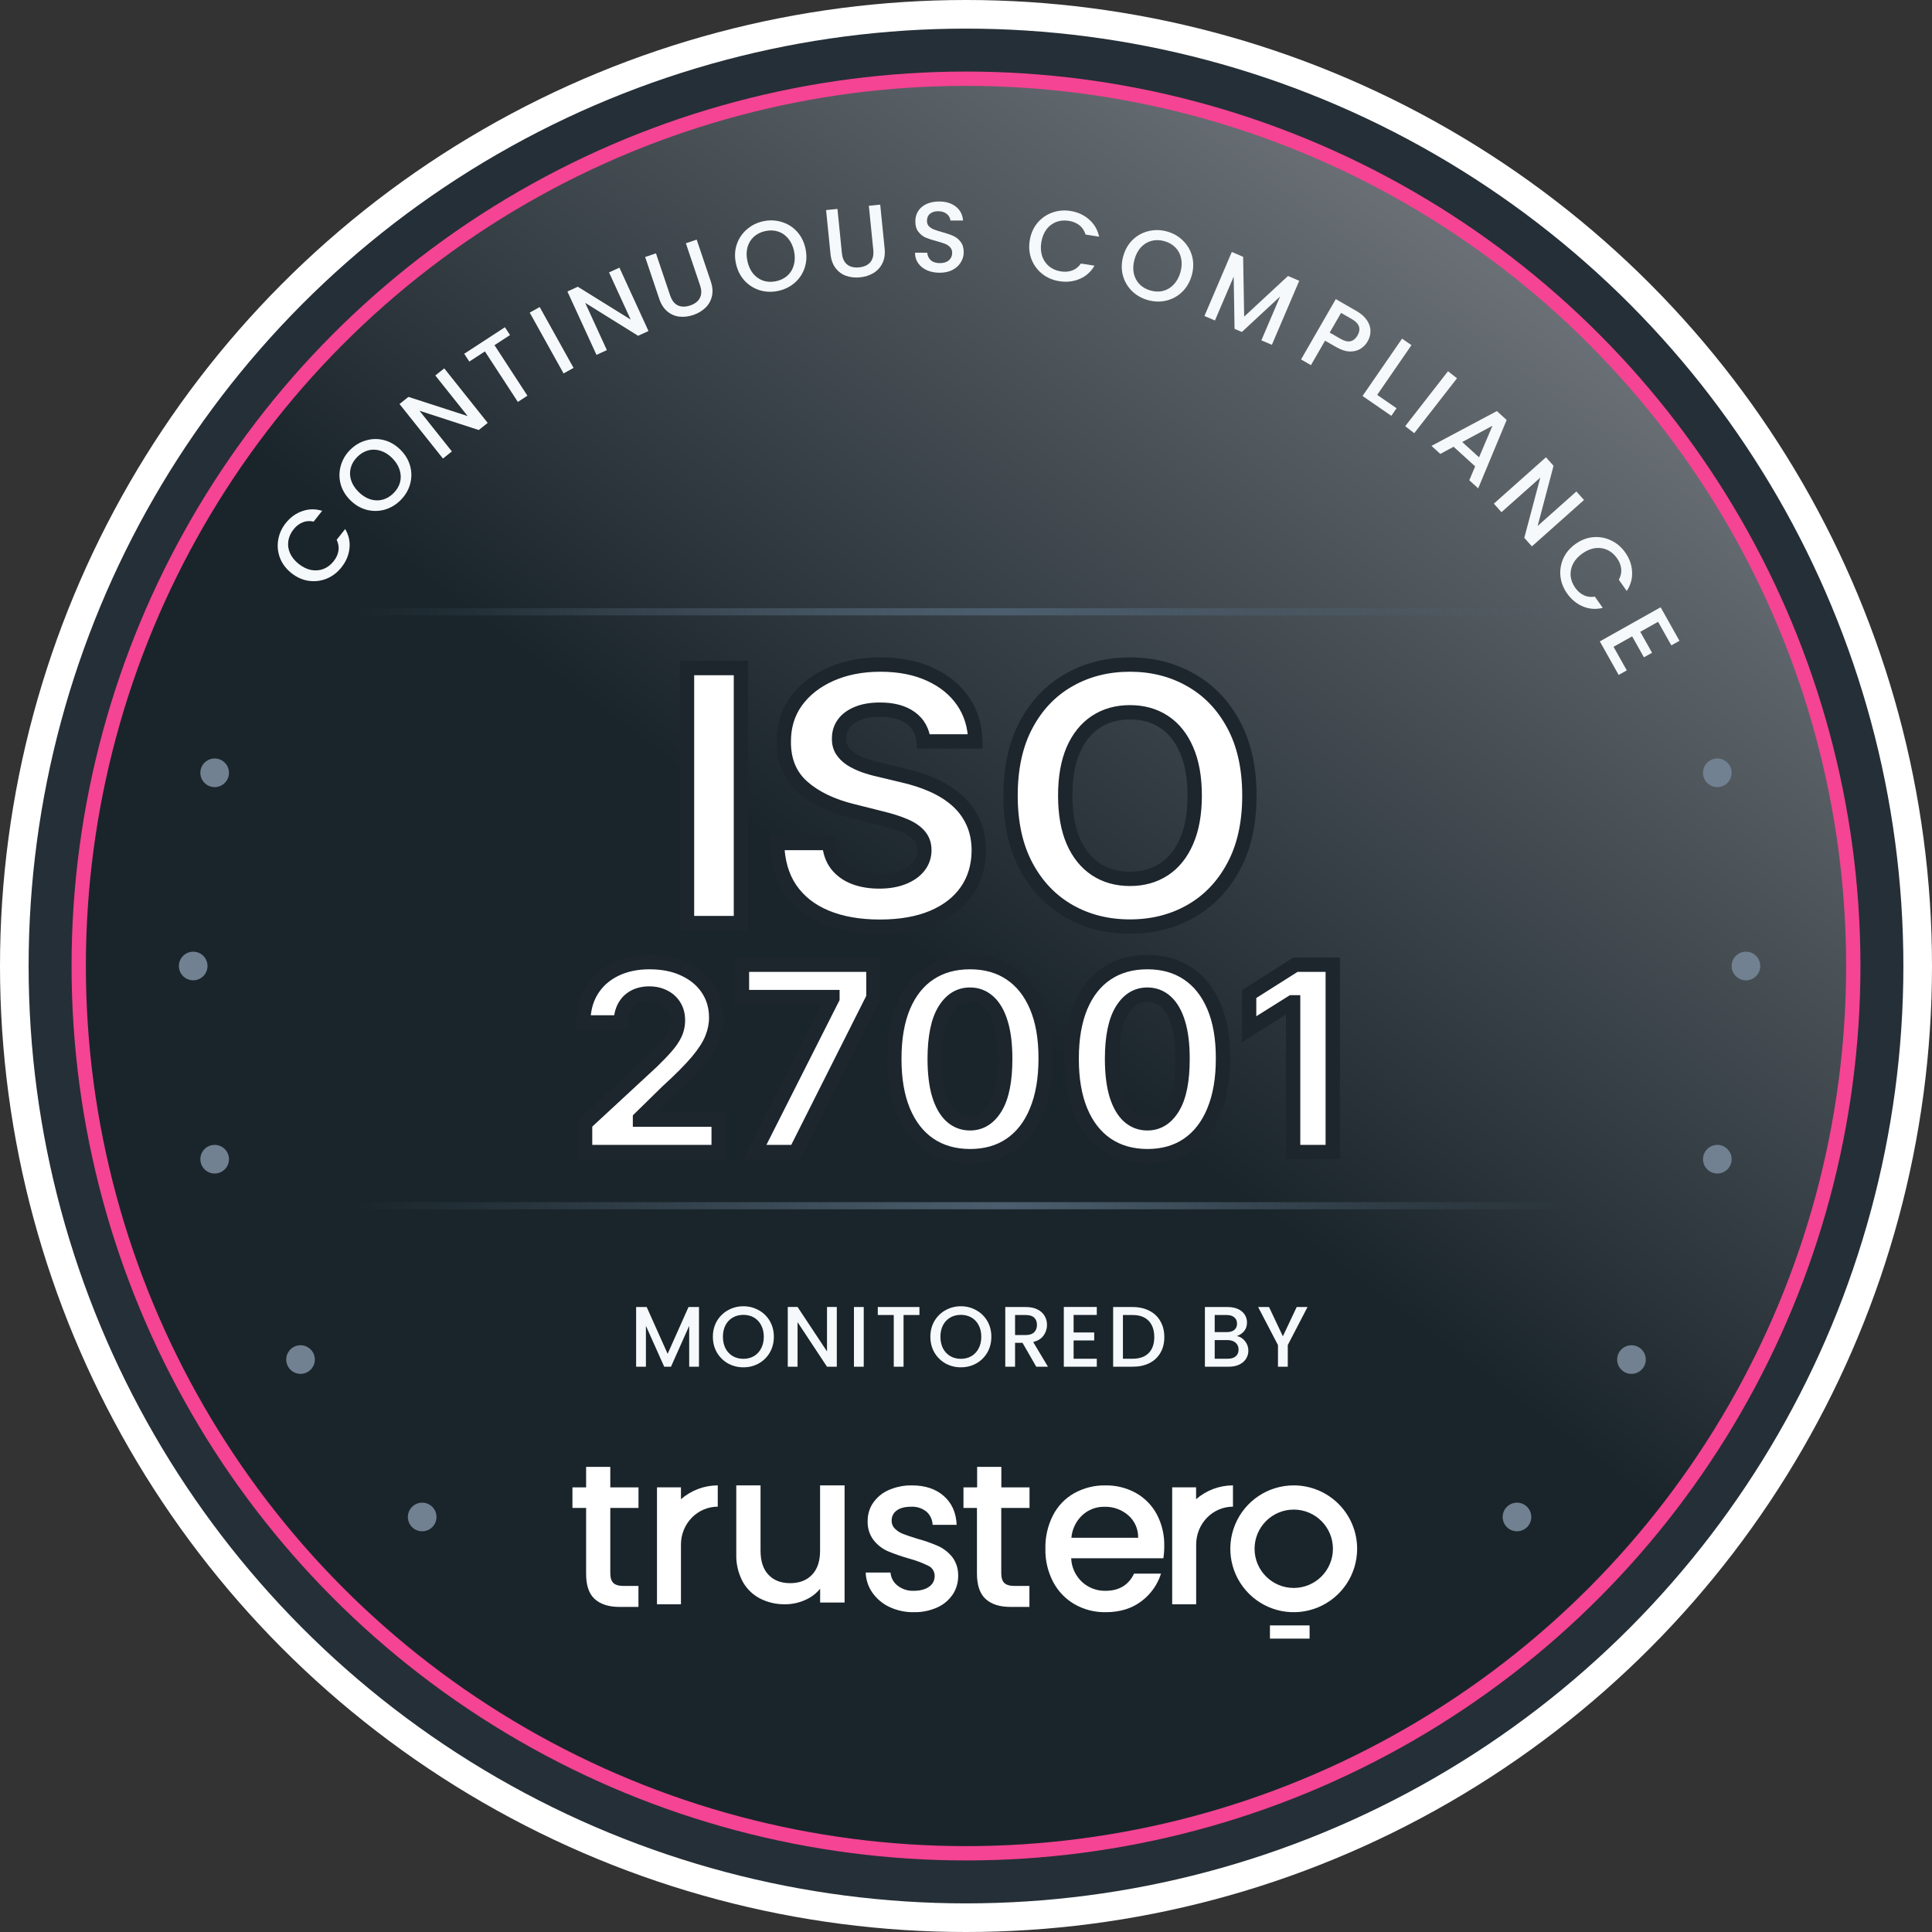 <svg width="270" height="270" viewBox="0 0 270 270" fill="none" xmlns="http://www.w3.org/2000/svg">
<rect x="0" y="0" width="270" height="270" fill="#333333" stroke="none"/>
<circle cx="135" cy="135" r="135" fill="white"/>
<circle cx="135" cy="135" r="131" fill="#252F37"/>
<circle cx="135" cy="135" r="124" fill="url(#paint0_linear_925_2812)" stroke="#F44493" stroke-width="2"/>
<path d="M95.164 209.516V207.856H91.815V224.2H95.164V215.852C95.164 214.448 95.706 213.102 96.671 212.109C97.636 211.116 98.944 210.559 100.308 210.56V207.585C98.426 207.585 96.605 208.269 95.164 209.516Z" fill="white"/>
<path d="M85.29 210.735V219.848C85.29 220.484 85.432 220.944 85.716 221.221C86 221.498 86.484 221.638 87.166 221.638H89.225V224.569H86.583C85.075 224.569 83.915 224.199 83.103 223.458C82.291 222.718 81.894 221.514 81.911 219.848V210.735H80V207.864H81.911V205H85.29V207.864H89.231V210.735H85.29Z" fill="white"/>
<path d="M139.927 210.735V219.848C139.927 220.484 140.069 220.944 140.353 221.221C140.638 221.498 141.122 221.638 141.803 221.638H143.863V224.569H141.218C139.708 224.569 138.548 224.199 137.738 223.458C136.928 222.718 136.525 221.514 136.531 219.848V210.735H134.646V207.864H136.557V205H139.939V207.864H143.877V210.735H139.927Z" fill="white"/>
<path d="M118.031 207.585V223.956H114.616V222.024C114.051 222.716 113.323 223.262 112.497 223.613C111.624 224.003 110.677 224.203 109.719 224.199C108.503 224.22 107.301 223.944 106.219 223.396C105.186 222.861 104.339 222.033 103.785 221.019C103.163 219.845 102.856 218.533 102.896 217.208V207.585H106.287V216.707C106.287 218.173 106.656 219.296 107.395 220.078C108.134 220.86 109.146 221.25 110.431 221.25C111.711 221.25 112.731 220.861 113.481 220.078C114.231 219.295 114.607 218.173 114.607 216.707V207.585H118.031Z" fill="white"/>
<path d="M124.294 224.575C123.355 224.137 122.538 223.451 121.92 222.582C121.343 221.768 121.016 220.785 120.985 219.766H124.45C124.51 220.496 124.868 221.161 125.429 221.587C126.076 222.091 126.865 222.348 127.666 222.318C128.605 222.318 129.33 222.124 129.849 221.741C130.331 221.424 130.624 220.865 130.623 220.263C130.632 219.644 130.291 219.08 129.757 218.832C128.877 218.402 127.961 218.058 127.023 217.804C126.019 217.524 125.032 217.181 124.066 216.778C123.301 216.442 122.624 215.915 122.091 215.242C121.509 214.479 121.211 213.515 121.256 212.534C121.252 211.634 121.518 210.756 122.016 210.028C122.574 209.23 123.328 208.61 124.196 208.238C125.231 207.786 126.342 207.564 127.461 207.586C129.294 207.586 130.772 208.079 131.894 209.064C133.016 210.048 133.617 211.392 133.696 213.096H130.337C130.308 212.379 129.993 211.708 129.471 211.253C128.856 210.766 128.1 210.524 127.334 210.568C126.457 210.568 125.783 210.744 125.313 211.097C124.868 211.404 124.602 211.932 124.609 212.497C124.6 212.935 124.772 213.356 125.079 213.649C125.413 213.974 125.806 214.222 126.234 214.379C126.682 214.558 127.346 214.779 128.224 215.049C129.208 215.314 130.173 215.652 131.111 216.062C131.858 216.403 132.524 216.918 133.057 217.57C133.63 218.316 133.931 219.255 133.906 220.217C133.918 221.152 133.651 222.067 133.144 222.831C132.597 223.632 131.853 224.257 130.993 224.636C129.95 225.105 128.827 225.333 127.695 225.306C126.525 225.324 125.365 225.075 124.294 224.575Z" fill="white"/>
<path fill-rule="evenodd" clip-rule="evenodd" d="M149.697 217.769H162.582C162.669 217.193 162.71 216.61 162.706 216.027C162.735 214.494 162.376 212.979 161.664 211.627C160.993 210.375 159.984 209.343 158.756 208.653C157.452 207.93 155.987 207.563 154.502 207.586C152.974 207.558 151.466 207.933 150.123 208.674C148.856 209.39 147.823 210.468 147.152 211.775C146.423 213.212 146.06 214.813 146.095 216.43C146.06 218.051 146.434 219.653 147.182 221.085C147.872 222.391 148.912 223.471 150.18 224.201C151.503 224.951 152.997 225.332 154.511 225.307C156.492 225.307 158.149 224.803 159.484 223.795C160.789 222.835 161.759 221.477 162.253 219.917H158.491C157.716 221.517 156.389 222.317 154.511 222.317C153.293 222.35 152.109 221.903 151.207 221.07C150.293 220.217 149.75 219.03 149.697 217.769ZM157.672 211.759C158.576 212.543 159.086 213.698 159.061 214.906H149.728C149.832 213.695 150.378 212.567 151.259 211.744C152.106 210.968 153.211 210.551 154.351 210.576C155.564 210.54 156.747 210.961 157.672 211.759Z" fill="white"/>
<path d="M167.155 209.516V207.856H163.815V224.2H167.166V215.852C167.166 214.448 167.708 213.102 168.672 212.109C169.637 211.116 170.944 210.559 172.308 210.56V207.585C170.423 207.582 168.597 208.266 167.155 209.516Z" fill="white"/>
<path fill-rule="evenodd" clip-rule="evenodd" d="M172.613 213.056C173.984 209.744 177.216 207.585 180.8 207.585C183.15 207.584 185.404 208.517 187.066 210.178C188.728 211.84 189.662 214.093 189.662 216.443C189.663 220.028 187.505 223.26 184.193 224.632C180.882 226.005 177.07 225.248 174.535 222.713C172 220.179 171.242 216.368 172.613 213.056ZM175.328 216.441C175.326 219.465 177.776 221.917 180.8 221.919C182.253 221.92 183.646 221.343 184.674 220.316C185.702 219.289 186.279 217.896 186.279 216.443C186.279 213.42 183.828 210.968 180.804 210.968C177.781 210.967 175.329 213.417 175.328 216.441Z" fill="white"/>
<path d="M177.477 229V227.154H183.016V229H177.477Z" fill="white"/>
<path d="M103.546 93.364V129H96.012V93.364H103.546ZM129.077 103.613C128.938 102.209 128.341 101.118 127.285 100.341C126.229 99.564 124.797 99.175 122.987 99.175C121.757 99.175 120.719 99.349 119.872 99.697C119.026 100.034 118.376 100.504 117.924 101.107C117.483 101.71 117.262 102.395 117.262 103.16C117.239 103.798 117.372 104.355 117.663 104.831C117.964 105.306 118.376 105.718 118.898 106.066C119.42 106.402 120.023 106.698 120.708 106.953C121.392 107.197 122.123 107.406 122.9 107.58L126.102 108.346C127.656 108.694 129.083 109.158 130.382 109.738C131.682 110.318 132.807 111.031 133.758 111.878C134.709 112.725 135.446 113.722 135.968 114.871C136.502 116.019 136.774 117.336 136.786 118.821C136.774 121.002 136.217 122.892 135.115 124.493C134.025 126.083 132.447 127.318 130.382 128.2C128.329 129.07 125.852 129.505 122.952 129.505C120.075 129.505 117.57 129.064 115.435 128.182C113.312 127.301 111.654 125.996 110.459 124.267C109.275 122.527 108.655 120.375 108.597 117.811H115.888C115.969 119.006 116.311 120.004 116.914 120.804C117.529 121.593 118.347 122.191 119.368 122.597C120.4 122.991 121.566 123.188 122.865 123.188C124.141 123.188 125.249 123.003 126.189 122.631C127.14 122.26 127.877 121.744 128.399 121.083C128.921 120.422 129.182 119.662 129.182 118.803C129.182 118.003 128.944 117.33 128.468 116.785C128.004 116.24 127.32 115.776 126.415 115.393C125.522 115.01 124.426 114.662 123.126 114.349L119.246 113.374C116.241 112.643 113.869 111.501 112.129 109.946C110.389 108.392 109.525 106.298 109.536 103.665C109.525 101.507 110.099 99.622 111.259 98.01C112.431 96.397 114.037 95.138 116.079 94.234C118.121 93.329 120.441 92.876 123.039 92.876C125.684 92.876 127.993 93.329 129.965 94.234C131.948 95.138 133.491 96.397 134.593 98.01C135.695 99.622 136.264 101.49 136.299 103.613H129.077ZM174.602 111.182C174.602 115.068 173.865 118.374 172.392 121.1C170.93 123.826 168.935 125.908 166.406 127.347C163.889 128.774 161.058 129.487 157.914 129.487C154.747 129.487 151.905 128.768 149.388 127.33C146.871 125.891 144.881 123.809 143.42 121.083C141.958 118.357 141.227 115.056 141.227 111.182C141.227 107.296 141.958 103.99 143.42 101.263C144.881 98.537 146.871 96.461 149.388 95.034C151.905 93.596 154.747 92.876 157.914 92.876C161.058 92.876 163.889 93.596 166.406 95.034C168.935 96.461 170.93 98.537 172.392 101.263C173.865 103.99 174.602 107.296 174.602 111.182ZM166.963 111.182C166.963 108.665 166.586 106.542 165.832 104.813C165.089 103.085 164.039 101.774 162.682 100.881C161.325 99.987 159.736 99.541 157.914 99.541C156.093 99.541 154.504 99.987 153.147 100.881C151.789 101.774 150.734 103.085 149.98 104.813C149.237 106.542 148.866 108.665 148.866 111.182C148.866 113.699 149.237 115.822 149.98 117.55C150.734 119.279 151.789 120.59 153.147 121.483C154.504 122.376 156.093 122.823 157.914 122.823C159.736 122.823 161.325 122.376 162.682 121.483C164.039 120.59 165.089 119.279 165.832 117.55C166.586 115.822 166.963 113.699 166.963 111.182Z" fill="white"/>
<path d="M103.546 93.364H104.546V92.364H103.546V93.364ZM103.546 129V130H104.546V129H103.546ZM96.012 129H95.012V130H96.012V129ZM96.012 93.364V92.364H95.012V93.364H96.012ZM102.546 93.364V129H104.546V93.364H102.546ZM103.546 128H96.012V130H103.546V128ZM97.012 129V93.364H95.012V129H97.012ZM96.012 94.364H103.546V92.364H96.012V94.364ZM129.077 103.613L128.082 103.711L128.172 104.613H129.077V103.613ZM119.872 99.697L120.242 100.627L120.252 100.622L119.872 99.697ZM117.924 101.107L117.123 100.507L117.116 100.517L117.924 101.107ZM117.262 103.16L118.262 103.196L118.262 103.178V103.16H117.262ZM117.663 104.831L116.809 105.351L116.813 105.359L116.818 105.366L117.663 104.831ZM118.898 106.066L118.343 106.898L118.35 106.902L118.356 106.907L118.898 106.066ZM120.708 106.953L120.358 107.89L120.365 107.893L120.372 107.896L120.708 106.953ZM122.9 107.58L123.133 106.607L123.126 106.606L123.119 106.604L122.9 107.58ZM126.102 108.346L125.869 109.318L125.876 109.32L125.883 109.321L126.102 108.346ZM130.382 109.738L129.975 110.651L130.382 109.738ZM133.758 111.878L134.423 111.131L133.758 111.878ZM135.968 114.871L135.058 115.285L135.061 115.292L135.968 114.871ZM136.786 118.821L137.786 118.826L137.786 118.813L136.786 118.821ZM135.115 124.493L134.292 123.926L134.291 123.927L135.115 124.493ZM130.382 128.2L130.772 129.12L130.775 129.119L130.382 128.2ZM115.435 128.182L115.052 129.106L115.053 129.106L115.435 128.182ZM110.459 124.267L109.632 124.829L109.636 124.836L110.459 124.267ZM108.597 117.811V116.811H107.574L107.597 117.834L108.597 117.811ZM115.888 117.811L116.885 117.744L116.822 116.811H115.888V117.811ZM116.914 120.804L116.116 121.406L116.121 121.413L116.126 121.419L116.914 120.804ZM119.368 122.597L118.998 123.526L119.011 123.531L119.368 122.597ZM126.189 122.631L125.825 121.7L125.821 121.701L126.189 122.631ZM128.399 121.083L129.184 121.702L128.399 121.083ZM128.468 116.785L127.707 117.433L127.715 117.442L128.468 116.785ZM126.415 115.393L126.021 116.312L126.025 116.314L126.415 115.393ZM123.126 114.349L122.883 115.319L122.892 115.321L123.126 114.349ZM119.246 113.374L119.49 112.404L119.482 112.403L119.246 113.374ZM112.129 109.946L111.463 110.692L112.129 109.946ZM109.536 103.665L110.536 103.669L110.536 103.659L109.536 103.665ZM111.259 98.01L110.45 97.422L110.447 97.426L111.259 98.01ZM129.965 94.234L129.548 95.143L129.55 95.144L129.965 94.234ZM134.593 98.01L133.768 98.574L134.593 98.01ZM136.299 103.613V104.613H137.315L137.298 103.596L136.299 103.613ZM130.072 103.514C129.908 101.852 129.18 100.495 127.878 99.536L126.692 101.147C127.501 101.742 127.969 102.565 128.082 103.711L130.072 103.514ZM127.878 99.536C126.596 98.592 124.931 98.175 122.987 98.175V100.175C124.663 100.175 125.863 100.536 126.692 101.147L127.878 99.536ZM122.987 98.175C121.669 98.175 120.493 98.361 119.492 98.772L120.252 100.622C120.945 100.338 121.846 100.175 122.987 100.175V98.175ZM119.503 98.768C118.521 99.158 117.708 99.728 117.124 100.507L118.724 101.707C119.044 101.279 119.53 100.909 120.242 100.627L119.503 98.768ZM117.116 100.517C116.547 101.296 116.262 102.188 116.262 103.16H118.262C118.262 102.601 118.419 102.124 118.731 101.697L117.116 100.517ZM116.263 103.124C116.234 103.928 116.402 104.685 116.809 105.351L118.516 104.31C118.343 104.025 118.244 103.668 118.262 103.196L116.263 103.124ZM116.818 105.366C117.203 105.973 117.718 106.481 118.343 106.898L119.453 105.234C119.034 104.955 118.726 104.64 118.507 104.295L116.818 105.366ZM118.356 106.907C118.948 107.288 119.618 107.614 120.358 107.89L121.057 106.016C120.429 105.782 119.892 105.517 119.44 105.225L118.356 106.907ZM120.372 107.896C121.098 108.154 121.869 108.374 122.682 108.556L123.119 106.604C122.377 106.438 121.686 106.24 121.043 106.011L120.372 107.896ZM122.668 108.552L125.869 109.318L126.334 107.373L123.133 106.607L122.668 108.552ZM125.883 109.321C127.38 109.657 128.743 110.101 129.975 110.651L130.79 108.824C129.423 108.214 127.932 107.731 126.32 107.37L125.883 109.321ZM129.975 110.651C131.191 111.194 132.227 111.854 133.093 112.625L134.423 111.131C133.387 110.208 132.172 109.441 130.79 108.824L129.975 110.651ZM133.093 112.625C133.941 113.38 134.594 114.264 135.058 115.285L136.878 114.457C136.298 113.18 135.477 112.07 134.423 111.131L133.093 112.625ZM135.061 115.292C135.525 116.29 135.775 117.462 135.786 118.828L137.786 118.813C137.773 117.21 137.478 115.748 136.875 114.449L135.061 115.292ZM135.786 118.815C135.775 120.821 135.266 122.51 134.292 123.926L135.939 125.06C137.168 123.274 137.773 121.182 137.786 118.826L135.786 118.815ZM134.291 123.927C133.324 125.336 131.909 126.46 129.99 127.28L130.775 129.119C132.985 128.176 134.725 126.829 135.94 125.059L134.291 123.927ZM129.992 127.279C128.093 128.083 125.757 128.505 122.952 128.505V130.505C125.948 130.505 128.565 130.056 130.772 129.12L129.992 127.279ZM122.952 128.505C120.175 128.505 117.805 128.079 115.817 127.258L115.053 129.106C117.335 130.049 119.976 130.505 122.952 130.505V128.505ZM115.819 127.259C113.856 126.443 112.357 125.254 111.281 123.698L109.636 124.836C110.95 126.737 112.769 128.158 115.052 129.106L115.819 127.259ZM111.286 123.705C110.232 122.156 109.651 120.202 109.597 117.789L107.597 117.834C107.658 120.548 108.318 122.898 109.632 124.829L111.286 123.705ZM108.597 118.811H115.888V116.811H108.597V118.811ZM114.89 117.879C114.982 119.229 115.375 120.423 116.116 121.406L117.713 120.202C117.248 119.585 116.956 118.783 116.885 117.744L114.89 117.879ZM116.126 121.419C116.86 122.362 117.829 123.061 118.998 123.526L119.737 121.667C118.865 121.32 118.198 120.825 117.703 120.19L116.126 121.419ZM119.011 123.531C120.175 123.976 121.465 124.188 122.865 124.188V122.188C121.667 122.188 120.625 122.006 119.725 121.662L119.011 123.531ZM122.865 124.188C124.235 124.188 125.473 123.989 126.556 123.561L125.821 121.701C125.025 122.016 124.047 122.188 122.865 122.188V124.188ZM126.552 123.563C127.634 123.141 128.53 122.53 129.184 121.702L127.614 120.463C127.223 120.958 126.646 121.38 125.825 121.7L126.552 123.563ZM129.184 121.702C129.848 120.861 130.182 119.882 130.182 118.803H128.182C128.182 119.441 127.994 119.982 127.614 120.463L129.184 121.702ZM130.182 118.803C130.182 117.789 129.874 116.875 129.222 116.127L127.715 117.442C128.014 117.785 128.182 118.217 128.182 118.803H130.182ZM129.23 116.137C128.634 115.437 127.802 114.894 126.805 114.472L126.025 116.314C126.837 116.657 127.374 117.042 127.707 117.433L129.23 116.137ZM126.809 114.474C125.849 114.062 124.696 113.698 123.361 113.377L122.892 115.321C124.155 115.625 125.195 115.958 126.021 116.312L126.809 114.474ZM123.37 113.379L119.49 112.404L119.002 114.344L122.883 115.319L123.37 113.379ZM119.482 112.403C116.587 111.698 114.379 110.616 112.795 109.201L111.463 110.692C113.359 112.386 115.895 113.588 119.01 114.346L119.482 112.403ZM112.795 109.201C111.298 107.863 110.526 106.057 110.536 103.669L108.536 103.66C108.524 106.539 109.481 108.921 111.463 110.692L112.795 109.201ZM110.536 103.659C110.526 101.694 111.045 100.019 112.071 98.594L110.447 97.426C109.153 99.225 108.524 101.32 108.536 103.67L110.536 103.659ZM112.068 98.597C113.124 97.144 114.584 95.99 116.484 95.148L115.674 93.319C113.491 94.287 111.737 95.65 110.45 97.422L112.068 98.597ZM116.484 95.148C118.379 94.308 120.558 93.876 123.039 93.876V91.876C120.324 91.876 117.862 92.35 115.674 93.319L116.484 95.148ZM123.039 93.876C125.571 93.876 127.732 94.309 129.548 95.143L130.382 93.325C128.253 92.348 125.797 91.876 123.039 91.876V93.876ZM129.55 95.144C131.387 95.982 132.78 97.129 133.768 98.574L135.419 97.445C134.202 95.665 132.509 94.295 130.38 93.324L129.55 95.144ZM133.768 98.574C134.75 100.011 135.267 101.684 135.299 103.629L137.298 103.596C137.261 101.295 136.641 99.234 135.419 97.445L133.768 98.574ZM136.299 102.613H129.077V104.613H136.299V102.613ZM172.392 121.1L171.512 120.625L171.51 120.628L172.392 121.1ZM166.406 127.347L166.899 128.217L166.9 128.216L166.406 127.347ZM149.388 127.33L149.884 126.461L149.388 127.33ZM143.42 121.083L142.538 121.555L143.42 121.083ZM143.42 101.263L144.301 101.736L143.42 101.263ZM149.388 95.034L149.881 95.904L149.884 95.902L149.388 95.034ZM166.406 95.034L165.91 95.902L165.914 95.905L166.406 95.034ZM172.392 101.263L171.51 101.736L171.512 101.739L172.392 101.263ZM165.832 104.813L164.913 105.208L164.915 105.213L165.832 104.813ZM162.682 100.881L162.132 101.716L162.682 100.881ZM153.147 100.881L153.696 101.716L153.147 100.881ZM149.98 104.813L149.063 104.413L149.061 104.419L149.98 104.813ZM149.98 117.55L149.061 117.945L149.063 117.95L149.98 117.55ZM153.147 121.483L153.696 120.648L153.147 121.483ZM162.682 121.483L162.132 120.648L162.682 121.483ZM165.832 117.55L164.915 117.151L164.913 117.156L165.832 117.55ZM173.602 111.182C173.602 114.943 172.889 118.077 171.512 120.625L173.271 121.576C174.841 118.671 175.602 115.193 175.602 111.182H173.602ZM171.51 120.628C170.132 123.199 168.266 125.138 165.911 126.478L166.9 128.216C169.603 126.679 171.728 124.454 173.273 121.573L171.51 120.628ZM165.913 126.477C163.559 127.811 160.901 128.487 157.914 128.487V130.487C161.216 130.487 164.218 129.736 166.899 128.217L165.913 126.477ZM157.914 128.487C154.905 128.487 152.237 127.806 149.884 126.461L148.892 128.198C151.574 129.73 154.59 130.487 157.914 130.487V128.487ZM149.884 126.461C147.541 125.122 145.68 123.182 144.301 120.61L142.538 121.555C144.083 124.435 146.201 126.66 148.892 128.198L149.884 126.461ZM144.301 120.61C142.935 118.062 142.227 114.932 142.227 111.182H140.227C140.227 115.18 140.982 118.652 142.538 121.555L144.301 120.61ZM142.227 111.182C142.227 107.419 142.935 104.284 144.301 101.736L142.538 100.791C140.981 103.695 140.227 107.172 140.227 111.182H142.227ZM144.301 101.736C145.68 99.164 147.54 97.231 149.881 95.904L148.895 94.164C146.202 95.691 144.083 97.91 142.538 100.791L144.301 101.736ZM149.884 95.902C152.237 94.558 154.905 93.876 157.914 93.876V91.876C154.59 91.876 151.574 92.633 148.892 94.166L149.884 95.902ZM157.914 93.876C160.899 93.876 163.556 94.557 165.91 95.902L166.902 94.166C164.221 92.634 161.217 91.876 157.914 91.876V93.876ZM165.914 95.905C168.267 97.233 170.132 99.166 171.51 101.736L173.273 100.791C171.728 97.909 169.602 95.689 166.897 94.163L165.914 95.905ZM171.512 101.739C172.889 104.286 173.602 107.42 173.602 111.182H175.602C175.602 107.171 174.841 103.693 173.271 100.788L171.512 101.739ZM167.963 111.182C167.963 108.571 167.572 106.303 166.748 104.413L164.915 105.213C165.599 106.781 165.963 108.758 165.963 111.182H167.963ZM166.75 104.419C165.943 102.539 164.777 101.062 163.232 100.045L162.132 101.716C163.302 102.485 164.235 103.63 164.913 105.208L166.75 104.419ZM163.232 100.045C161.692 99.032 159.907 98.541 157.914 98.541V100.541C159.565 100.541 160.958 100.943 162.132 101.716L163.232 100.045ZM157.914 98.541C155.922 98.541 154.137 99.032 152.597 100.045L153.696 101.716C154.871 100.943 156.264 100.541 157.914 100.541V98.541ZM152.597 100.045C151.053 101.061 149.882 102.536 149.063 104.413L150.896 105.213C151.586 103.633 152.526 102.486 153.696 101.716L152.597 100.045ZM149.061 104.419C148.25 106.306 147.866 108.572 147.866 111.182H149.866C149.866 108.757 150.224 106.777 150.899 105.208L149.061 104.419ZM147.866 111.182C147.866 113.791 148.25 116.057 149.061 117.945L150.899 117.156C150.224 115.586 149.866 113.607 149.866 111.182H147.866ZM149.063 117.95C149.882 119.827 151.053 121.302 152.597 122.318L153.696 120.648C152.526 119.877 151.586 118.731 150.896 117.151L149.063 117.95ZM152.597 122.318C154.137 123.332 155.922 123.823 157.914 123.823V121.823C156.264 121.823 154.871 121.421 153.696 120.648L152.597 122.318ZM157.914 123.823C159.907 123.823 161.692 123.332 163.232 122.318L162.132 120.648C160.958 121.421 159.565 121.823 157.914 121.823V123.823ZM163.232 122.318C164.777 121.301 165.943 119.824 166.75 117.945L164.913 117.156C164.235 118.733 163.302 119.878 162.132 120.648L163.232 122.318ZM166.748 117.95C167.572 116.061 167.963 113.793 167.963 111.182H165.963C165.963 113.605 165.599 115.583 164.915 117.151L166.748 117.95Z" fill="#1D252D"/>
<path d="M81.769 161V157.011L91.088 148.382C91.881 147.615 92.546 146.925 93.083 146.311C93.628 145.697 94.041 145.097 94.323 144.509C94.604 143.912 94.745 143.268 94.745 142.578C94.745 141.811 94.57 141.151 94.22 140.597C93.871 140.034 93.394 139.604 92.788 139.305C92.183 138.999 91.497 138.845 90.73 138.845C89.929 138.845 89.23 139.007 88.634 139.331C88.037 139.655 87.577 140.119 87.253 140.724C86.929 141.33 86.767 142.05 86.767 142.885H81.513C81.513 141.172 81.901 139.685 82.676 138.423C83.452 137.162 84.538 136.186 85.936 135.496C87.334 134.805 88.945 134.46 90.769 134.46C92.644 134.46 94.276 134.793 95.665 135.457C97.063 136.114 98.149 137.026 98.925 138.193C99.701 139.361 100.088 140.699 100.088 142.207C100.088 143.196 99.892 144.172 99.5 145.135C99.117 146.098 98.431 147.168 97.442 148.344C96.453 149.511 95.06 150.913 93.261 152.55L89.439 156.295V156.474H100.433V161H81.769ZM105.48 161L116.334 139.523V139.344H103.69V134.818H122.061V139.408L111.194 161H105.48ZM135.558 161.575C133.359 161.567 131.467 161.026 129.882 159.952C128.305 158.878 127.09 157.322 126.238 155.286C125.394 153.249 124.977 150.798 124.985 147.935C124.985 145.08 125.407 142.646 126.251 140.635C127.103 138.624 128.318 137.094 129.894 136.045C131.48 134.989 133.367 134.46 135.558 134.46C137.748 134.46 139.632 134.989 141.208 136.045C142.794 137.102 144.012 138.636 144.865 140.648C145.717 142.651 146.139 145.08 146.13 147.935C146.13 150.807 145.704 153.261 144.852 155.298C144.008 157.335 142.798 158.891 141.221 159.964C139.644 161.038 137.757 161.575 135.558 161.575ZM135.558 156.986C137.058 156.986 138.255 156.232 139.15 154.723C140.045 153.214 140.488 150.952 140.48 147.935C140.48 145.949 140.275 144.295 139.866 142.974C139.465 141.653 138.894 140.661 138.153 139.996C137.42 139.331 136.555 138.999 135.558 138.999C134.066 138.999 132.873 139.744 131.978 141.236C131.083 142.727 130.632 144.96 130.623 147.935C130.623 149.946 130.823 151.625 131.224 152.972C131.633 154.31 132.208 155.315 132.95 155.989C133.691 156.653 134.561 156.986 135.558 156.986ZM160.343 161.575C158.144 161.567 156.252 161.026 154.667 159.952C153.09 158.878 151.876 157.322 151.023 155.286C150.18 153.249 149.762 150.798 149.77 147.935C149.77 145.08 150.192 142.646 151.036 140.635C151.888 138.624 153.103 137.094 154.68 136.045C156.265 134.989 158.153 134.46 160.343 134.46C162.533 134.46 164.417 134.989 165.993 136.045C167.579 137.102 168.797 138.636 169.65 140.648C170.502 142.651 170.924 145.08 170.915 147.935C170.915 150.807 170.489 153.261 169.637 155.298C168.793 157.335 167.583 158.891 166.006 159.964C164.43 161.038 162.542 161.575 160.343 161.575ZM160.343 156.986C161.843 156.986 163.04 156.232 163.935 154.723C164.83 153.214 165.273 150.952 165.265 147.935C165.265 145.949 165.06 144.295 164.651 142.974C164.251 141.653 163.68 140.661 162.938 139.996C162.205 139.331 161.34 138.999 160.343 138.999C158.851 138.999 157.658 139.744 156.763 141.236C155.868 142.727 155.417 144.96 155.408 147.935C155.408 149.946 155.608 151.625 156.009 152.972C156.418 154.31 156.993 155.315 157.735 155.989C158.476 156.653 159.346 156.986 160.343 156.986ZM186.253 134.818V161H180.718V140.072H180.564L174.568 143.831V138.922L181.05 134.818H186.253Z" fill="white"/>
<path d="M81.769 161H80.769V162H81.769V161ZM81.769 157.011L81.089 156.278L80.769 156.574V157.011H81.769ZM91.088 148.382L91.768 149.116L91.776 149.108L91.784 149.101L91.088 148.382ZM93.083 146.311L92.335 145.647L92.33 145.653L93.083 146.311ZM94.323 144.509L95.225 144.94L95.227 144.935L94.323 144.509ZM94.22 140.597L93.371 141.124L93.374 141.13L94.22 140.597ZM92.788 139.305L92.336 140.197L92.346 140.202L92.788 139.305ZM87.253 140.724L88.135 141.196L87.253 140.724ZM86.767 142.885V143.885H87.767V142.885H86.767ZM81.513 142.885H80.513V143.885H81.513V142.885ZM82.676 138.423L83.528 138.947V138.947L82.676 138.423ZM85.936 135.496L85.493 134.599V134.599L85.936 135.496ZM95.665 135.457L95.233 136.359L95.24 136.363L95.665 135.457ZM98.925 138.193L98.092 138.746V138.746L98.925 138.193ZM99.5 145.135L98.574 144.758L98.571 144.765L99.5 145.135ZM97.442 148.344L98.205 148.99L98.207 148.987L97.442 148.344ZM93.261 152.55L92.588 151.81L92.575 151.823L92.562 151.835L93.261 152.55ZM89.439 156.295L88.739 155.581L88.439 155.875V156.295H89.439ZM89.439 156.474H88.439V157.474H89.439V156.474ZM100.433 156.474H101.433V155.474H100.433V156.474ZM100.433 161V162H101.433V161H100.433ZM82.769 161V157.011H80.769V161H82.769ZM82.448 157.745L91.768 149.116L90.409 147.648L81.089 156.278L82.448 157.745ZM91.784 149.101C92.59 148.321 93.275 147.61 93.835 146.97L92.33 145.653C91.816 146.24 91.172 146.909 90.393 147.663L91.784 149.101ZM93.83 146.975C94.422 146.309 94.894 145.631 95.225 144.94L93.421 144.077C93.189 144.562 92.834 145.086 92.335 145.647L93.83 146.975ZM95.227 144.935C95.574 144.199 95.745 143.409 95.745 142.578H93.745C93.745 143.128 93.633 143.625 93.418 144.082L95.227 144.935ZM95.745 142.578C95.745 141.655 95.532 140.802 95.066 140.063L93.374 141.13C93.607 141.499 93.745 141.967 93.745 142.578H95.745ZM95.07 140.069C94.62 139.345 94 138.788 93.231 138.408L92.346 140.202C92.787 140.42 93.122 140.724 93.371 141.124L95.07 140.069ZM93.241 138.413C92.478 138.027 91.634 137.845 90.73 137.845V139.845C91.361 139.845 91.889 139.97 92.336 140.197L93.241 138.413ZM90.73 137.845C89.793 137.845 88.924 138.036 88.157 138.452L89.111 140.21C89.537 139.979 90.066 139.845 90.73 139.845V137.845ZM88.157 138.452C87.386 138.87 86.786 139.477 86.371 140.253L88.135 141.196C88.367 140.761 88.688 140.439 89.111 140.21L88.157 138.452ZM86.371 140.253C85.955 141.031 85.767 141.92 85.767 142.885H87.767C87.767 142.179 87.904 141.628 88.135 141.196L86.371 140.253ZM86.767 141.885H81.513V143.885H86.767V141.885ZM82.513 142.885C82.513 141.327 82.864 140.028 83.528 138.947L81.825 137.9C80.938 139.342 80.513 141.016 80.513 142.885H82.513ZM83.528 138.947C84.2 137.855 85.141 137.004 86.379 136.392L85.493 134.599C83.936 135.368 82.704 136.469 81.825 137.9L83.528 138.947ZM86.379 136.392C87.618 135.781 89.072 135.46 90.769 135.46V133.46C88.817 133.46 87.05 133.83 85.493 134.599L86.379 136.392ZM90.769 135.46C92.526 135.46 94.005 135.772 95.233 136.359L96.097 134.555C94.546 133.814 92.761 133.46 90.769 133.46V135.46ZM95.24 136.363C96.489 136.949 97.428 137.746 98.092 138.746L99.758 137.64C98.871 136.305 97.636 135.278 96.09 134.552L95.24 136.363ZM98.092 138.746C98.75 139.738 99.088 140.88 99.088 142.207H101.088C101.088 140.518 100.651 138.984 99.758 137.64L98.092 138.746ZM99.088 142.207C99.088 143.06 98.92 143.908 98.574 144.758L100.426 145.512C100.865 144.435 101.088 143.332 101.088 142.207H99.088ZM98.571 144.765C98.241 145.593 97.626 146.57 96.677 147.7L98.207 148.987C99.235 147.765 99.992 146.603 100.429 145.505L98.571 144.765ZM96.679 147.698C95.729 148.819 94.371 150.188 92.588 151.81L93.935 153.289C95.749 151.639 97.177 150.204 98.205 148.99L96.679 147.698ZM92.562 151.835L88.739 155.581L90.139 157.01L93.961 153.264L92.562 151.835ZM88.439 156.295V156.474H90.439V156.295H88.439ZM89.439 157.474H100.433V155.474H89.439V157.474ZM99.433 156.474V161H101.433V156.474H99.433ZM100.433 160H81.769V162H100.433V160ZM105.48 161L104.587 160.549L103.854 162H105.48V161ZM116.334 139.523L117.226 139.974L117.334 139.761V139.523H116.334ZM116.334 139.344H117.334V138.344H116.334V139.344ZM103.69 139.344H102.69V140.344H103.69V139.344ZM103.69 134.818V133.818H102.69V134.818H103.69ZM122.061 134.818H123.061V133.818H122.061V134.818ZM122.061 139.408L122.954 139.857L123.061 139.645V139.408H122.061ZM111.194 161V162H111.811L112.088 161.45L111.194 161ZM106.372 161.451L117.226 139.974L115.441 139.072L104.587 160.549L106.372 161.451ZM117.334 139.523V139.344H115.334V139.523H117.334ZM116.334 138.344H103.69V140.344H116.334V138.344ZM104.69 139.344V134.818H102.69V139.344H104.69ZM103.69 135.818H122.061V133.818H103.69V135.818ZM121.061 134.818V139.408H123.061V134.818H121.061ZM121.168 138.958L110.301 160.55L112.088 161.45L122.954 139.857L121.168 138.958ZM111.194 160H105.48V162H111.194V160ZM135.558 161.575L135.554 162.575H135.558V161.575ZM129.882 159.952L129.319 160.778L129.321 160.78L129.882 159.952ZM126.238 155.286L125.314 155.668L125.316 155.671L126.238 155.286ZM124.985 147.935L125.985 147.938V147.935H124.985ZM126.251 140.635L125.33 140.245L125.329 140.248L126.251 140.635ZM129.894 136.045L130.448 136.878L130.449 136.878L129.894 136.045ZM141.208 136.045L140.652 136.876L140.654 136.878L141.208 136.045ZM144.865 140.648L143.944 141.038L143.944 141.039L144.865 140.648ZM146.13 147.935L145.13 147.932V147.935H146.13ZM144.852 155.298L143.929 154.912L143.928 154.916L144.852 155.298ZM141.221 159.964L141.784 160.791L141.221 159.964ZM139.15 154.723L140.01 155.233L139.15 154.723ZM140.48 147.935H139.48V147.937L140.48 147.935ZM139.866 142.974L138.909 143.265L138.911 143.27L139.866 142.974ZM138.153 139.996L137.481 140.736L137.485 140.74L138.153 139.996ZM131.978 141.236L131.121 140.721L131.978 141.236ZM130.623 147.935L129.623 147.932V147.935H130.623ZM131.224 152.972L130.265 153.257L130.268 153.264L131.224 152.972ZM132.95 155.989L132.277 156.729L132.282 156.733L132.95 155.989ZM135.562 160.575C133.531 160.567 131.84 160.07 130.442 159.124L129.321 160.78C131.094 161.981 133.187 162.566 135.554 162.575L135.562 160.575ZM130.444 159.125C129.052 158.177 127.95 156.787 127.161 154.9L125.316 155.671C126.231 157.858 127.558 159.579 129.319 160.778L130.444 159.125ZM127.162 154.903C126.382 153.019 125.977 150.707 125.985 147.938L123.985 147.932C123.976 150.89 124.407 153.478 125.314 155.668L127.162 154.903ZM125.985 147.935C125.985 145.173 126.394 142.879 127.173 141.022L125.329 140.248C124.42 142.413 123.985 144.986 123.985 147.935H125.985ZM127.172 141.025C127.96 139.166 129.058 137.802 130.448 136.878L129.341 135.213C127.577 136.385 126.247 138.082 125.33 140.245L127.172 141.025ZM130.449 136.878C131.846 135.946 133.534 135.46 135.558 135.46V133.46C133.2 133.46 131.113 134.031 129.34 135.213L130.449 136.878ZM135.558 135.46C137.581 135.46 139.264 135.946 140.652 136.876L141.765 135.215C139.999 134.031 137.915 133.46 135.558 133.46V135.46ZM140.654 136.878C142.053 137.811 143.156 139.179 143.944 141.038L145.785 140.258C144.868 138.093 143.534 136.394 141.763 135.213L140.654 136.878ZM143.944 141.039C144.73 142.885 145.138 145.172 145.13 147.932L147.13 147.938C147.139 144.987 146.704 142.416 145.785 140.256L143.944 141.039ZM145.13 147.935C145.13 150.712 144.717 153.028 143.929 154.912L145.774 155.684C146.691 153.494 147.13 150.901 147.13 147.935H145.13ZM143.928 154.916C143.147 156.801 142.05 158.19 140.658 159.138L141.784 160.791C143.546 159.591 144.869 157.869 145.776 155.681L143.928 154.916ZM140.658 159.138C139.272 160.082 137.587 160.575 135.558 160.575V162.575C137.926 162.575 140.017 161.994 141.784 160.791L140.658 159.138ZM135.558 157.986C137.476 157.986 138.971 156.984 140.01 155.233L138.29 154.213C137.539 155.479 136.639 155.986 135.558 155.986V157.986ZM140.01 155.233C141.042 153.494 141.488 151.015 141.48 147.932L139.48 147.937C139.488 150.888 139.048 152.935 138.29 154.213L140.01 155.233ZM141.48 147.935C141.48 145.888 141.27 144.127 140.821 142.679L138.911 143.27C139.28 144.464 139.48 146.009 139.48 147.935H141.48ZM140.823 142.684C140.389 141.253 139.741 140.076 138.82 139.251L137.485 140.74C138.048 141.245 138.542 142.054 138.909 143.265L140.823 142.684ZM138.825 139.255C137.906 138.422 136.801 137.999 135.558 137.999V139.999C136.309 139.999 136.934 140.24 137.481 140.736L138.825 139.255ZM135.558 137.999C133.651 137.999 132.161 138.988 131.121 140.721L132.836 141.75C133.585 140.501 134.481 139.999 135.558 139.999V137.999ZM131.121 140.721C130.089 142.442 129.632 144.89 129.623 147.932L131.623 147.938C131.631 145.031 132.078 143.013 132.836 141.75L131.121 140.721ZM129.623 147.935C129.623 150.005 129.828 151.787 130.265 153.257L132.182 152.686C131.818 151.463 131.623 149.887 131.623 147.935H129.623ZM130.268 153.264C130.709 154.709 131.36 155.896 132.278 156.729L133.622 155.248C133.057 154.735 132.557 153.91 132.18 152.679L130.268 153.264ZM132.282 156.733C133.207 157.563 134.315 157.986 135.558 157.986V155.986C134.807 155.986 134.175 155.744 133.617 155.244L132.282 156.733ZM160.343 161.575L160.339 162.575H160.343V161.575ZM154.667 159.952L154.104 160.778L154.106 160.78L154.667 159.952ZM151.023 155.286L150.099 155.668L150.101 155.671L151.023 155.286ZM149.77 147.935L150.77 147.938V147.935H149.77ZM151.036 140.635L150.115 140.245L150.114 140.248L151.036 140.635ZM154.68 136.045L155.233 136.878L155.234 136.878L154.68 136.045ZM165.993 136.045L165.437 136.876L165.439 136.878L165.993 136.045ZM169.65 140.648L168.729 141.038L168.73 141.039L169.65 140.648ZM170.915 147.935L169.915 147.932V147.935H170.915ZM169.637 155.298L168.714 154.912L168.713 154.916L169.637 155.298ZM166.006 159.964L166.569 160.791L166.006 159.964ZM163.935 154.723L164.795 155.233L163.935 154.723ZM165.265 147.935H164.265V147.937L165.265 147.935ZM164.651 142.974L163.694 143.265L163.696 143.27L164.651 142.974ZM162.938 139.996L162.266 140.736L162.27 140.74L162.938 139.996ZM156.763 141.236L155.906 140.721L156.763 141.236ZM155.408 147.935L154.408 147.932V147.935H155.408ZM156.009 152.972L155.051 153.257L155.053 153.264L156.009 152.972ZM157.735 155.989L157.063 156.729L157.067 156.733L157.735 155.989ZM160.347 160.575C158.316 160.567 156.625 160.07 155.228 159.124L154.106 160.78C155.879 161.981 157.972 162.566 160.339 162.575L160.347 160.575ZM155.23 159.125C153.837 158.177 152.735 156.787 151.946 154.9L150.101 155.671C151.016 157.858 152.343 159.579 154.104 160.778L155.23 159.125ZM151.947 154.903C151.167 153.019 150.762 150.707 150.77 147.938L148.77 147.932C148.762 150.89 149.192 153.478 150.099 155.668L151.947 154.903ZM150.77 147.935C150.77 145.173 151.179 142.879 151.958 141.022L150.114 140.248C149.206 142.413 148.77 144.986 148.77 147.935H150.77ZM151.957 141.025C152.745 139.166 153.843 137.802 155.233 136.878L154.126 135.213C152.362 136.385 151.032 138.082 150.115 140.245L151.957 141.025ZM155.234 136.878C156.632 135.946 158.32 135.46 160.343 135.46V133.46C157.985 133.46 155.898 134.031 154.125 135.213L155.234 136.878ZM160.343 135.46C162.366 135.46 164.049 135.946 165.437 136.876L166.55 135.215C164.785 134.031 162.7 133.46 160.343 133.46V135.46ZM165.439 136.878C166.839 137.811 167.941 139.179 168.729 141.038L170.57 140.258C169.653 138.093 168.319 136.394 166.548 135.213L165.439 136.878ZM168.73 141.039C169.515 142.885 169.924 145.172 169.915 147.932L171.915 147.938C171.924 144.987 171.489 142.416 170.57 140.256L168.73 141.039ZM169.915 147.935C169.915 150.712 169.503 153.028 168.714 154.912L170.559 155.684C171.476 153.494 171.915 150.901 171.915 147.935H169.915ZM168.713 154.916C167.932 156.801 166.835 158.19 165.443 159.138L166.569 160.791C168.331 159.591 169.654 157.869 170.561 155.681L168.713 154.916ZM165.443 159.138C164.057 160.082 162.372 160.575 160.343 160.575V162.575C162.711 162.575 164.802 161.994 166.569 160.791L165.443 159.138ZM160.343 157.986C162.261 157.986 163.756 156.984 164.795 155.233L163.075 154.213C162.324 155.479 161.424 155.986 160.343 155.986V157.986ZM164.795 155.233C165.827 153.494 166.273 151.015 166.265 147.932L164.265 147.937C164.273 150.888 163.833 152.935 163.075 154.213L164.795 155.233ZM166.265 147.935C166.265 145.888 166.055 144.127 165.606 142.679L163.696 143.27C164.065 144.464 164.265 146.009 164.265 147.935H166.265ZM165.608 142.684C165.174 141.253 164.526 140.076 163.606 139.251L162.27 140.74C162.833 141.245 163.327 142.054 163.694 143.265L165.608 142.684ZM163.61 139.255C162.691 138.422 161.586 137.999 160.343 137.999V139.999C161.094 139.999 161.719 140.24 162.266 140.736L163.61 139.255ZM160.343 137.999C158.436 137.999 156.946 138.988 155.906 140.721L157.621 141.75C158.37 140.501 159.267 139.999 160.343 139.999V137.999ZM155.906 140.721C154.874 142.442 154.417 144.89 154.408 147.932L156.408 147.938C156.417 145.031 156.863 143.013 157.621 141.75L155.906 140.721ZM154.408 147.935C154.408 150.005 154.613 151.787 155.051 153.257L156.968 152.686C156.604 151.463 156.408 149.887 156.408 147.935H154.408ZM155.053 153.264C155.495 154.709 156.145 155.896 157.063 156.729L158.407 155.248C157.842 154.735 157.342 153.91 156.965 152.679L155.053 153.264ZM157.067 156.733C157.993 157.563 159.1 157.986 160.343 157.986V155.986C159.592 155.986 158.96 155.744 158.402 155.244L157.067 156.733ZM186.253 134.818H187.253V133.818H186.253V134.818ZM186.253 161V162H187.253V161H186.253ZM180.718 161H179.718V162H180.718V161ZM180.718 140.072H181.718V139.072H180.718V140.072ZM180.564 140.072V139.072H180.277L180.033 139.225L180.564 140.072ZM174.568 143.831H173.568V145.638L175.099 144.678L174.568 143.831ZM174.568 138.922L174.033 138.077L173.568 138.371V138.922H174.568ZM181.05 134.818V133.818H180.76L180.515 133.973L181.05 134.818ZM185.253 134.818V161H187.253V134.818H185.253ZM186.253 160H180.718V162H186.253V160ZM181.718 161V140.072H179.718V161H181.718ZM180.718 139.072H180.564V141.072H180.718V139.072ZM180.033 139.225L174.037 142.984L175.099 144.678L181.095 140.92L180.033 139.225ZM175.568 143.831V138.922H173.568V143.831H175.568ZM175.103 139.767L181.585 135.663L180.515 133.973L174.033 138.077L175.103 139.767ZM181.05 135.818H186.253V133.818H181.05V135.818Z" fill="#1D252D"/>
<path d="M97.684 182.66V191H96.316V185.288L93.772 191H92.824L90.268 185.288V191H88.9V182.66H90.376L93.304 189.2L96.22 182.66H97.684ZM103.886 191.084C103.11 191.084 102.394 190.904 101.738 190.544C101.09 190.176 100.574 189.668 100.19 189.02C99.814 188.364 99.626 187.628 99.626 186.812C99.626 185.996 99.814 185.264 100.19 184.616C100.574 183.968 101.09 183.464 101.738 183.104C102.394 182.736 103.11 182.552 103.886 182.552C104.67 182.552 105.386 182.736 106.034 183.104C106.69 183.464 107.206 183.968 107.582 184.616C107.958 185.264 108.146 185.996 108.146 186.812C108.146 187.628 107.958 188.364 107.582 189.02C107.206 189.668 106.69 190.176 106.034 190.544C105.386 190.904 104.67 191.084 103.886 191.084ZM103.886 189.896C104.438 189.896 104.93 189.772 105.362 189.524C105.794 189.268 106.13 188.908 106.37 188.444C106.618 187.972 106.742 187.428 106.742 186.812C106.742 186.196 106.618 185.656 106.37 185.192C106.13 184.728 105.794 184.372 105.362 184.124C104.93 183.876 104.438 183.752 103.886 183.752C103.334 183.752 102.842 183.876 102.41 184.124C101.978 184.372 101.638 184.728 101.39 185.192C101.15 185.656 101.03 186.196 101.03 186.812C101.03 187.428 101.15 187.972 101.39 188.444C101.638 188.908 101.978 189.268 102.41 189.524C102.842 189.772 103.334 189.896 103.886 189.896ZM116.944 191H115.576L111.46 184.772V191H110.092V182.648H111.46L115.576 188.864V182.648H116.944V191ZM120.709 182.66V191H119.341V182.66H120.709ZM128.493 182.66V183.776H126.273V191H124.905V183.776H122.673V182.66H128.493ZM134.282 191.084C133.506 191.084 132.79 190.904 132.134 190.544C131.486 190.176 130.97 189.668 130.586 189.02C130.21 188.364 130.022 187.628 130.022 186.812C130.022 185.996 130.21 185.264 130.586 184.616C130.97 183.968 131.486 183.464 132.134 183.104C132.79 182.736 133.506 182.552 134.282 182.552C135.066 182.552 135.782 182.736 136.43 183.104C137.086 183.464 137.602 183.968 137.978 184.616C138.354 185.264 138.542 185.996 138.542 186.812C138.542 187.628 138.354 188.364 137.978 189.02C137.602 189.668 137.086 190.176 136.43 190.544C135.782 190.904 135.066 191.084 134.282 191.084ZM134.282 189.896C134.834 189.896 135.326 189.772 135.758 189.524C136.19 189.268 136.526 188.908 136.766 188.444C137.014 187.972 137.138 187.428 137.138 186.812C137.138 186.196 137.014 185.656 136.766 185.192C136.526 184.728 136.19 184.372 135.758 184.124C135.326 183.876 134.834 183.752 134.282 183.752C133.73 183.752 133.238 183.876 132.806 184.124C132.374 184.372 132.034 184.728 131.786 185.192C131.546 185.656 131.426 186.196 131.426 186.812C131.426 187.428 131.546 187.972 131.786 188.444C132.034 188.908 132.374 189.268 132.806 189.524C133.238 189.772 133.73 189.896 134.282 189.896ZM144.82 191L142.9 187.664H141.856V191H140.488V182.66H143.368C144.008 182.66 144.548 182.772 144.988 182.996C145.436 183.22 145.768 183.52 145.984 183.896C146.208 184.272 146.32 184.692 146.32 185.156C146.32 185.7 146.16 186.196 145.84 186.644C145.528 187.084 145.044 187.384 144.388 187.544L146.452 191H144.82ZM141.856 186.572H143.368C143.88 186.572 144.264 186.444 144.52 186.188C144.784 185.932 144.916 185.588 144.916 185.156C144.916 184.724 144.788 184.388 144.532 184.148C144.276 183.9 143.888 183.776 143.368 183.776H141.856V186.572ZM150.038 183.764V186.212H152.918V187.328H150.038V189.884H153.278V191H148.67V182.648H153.278V183.764H150.038ZM158.287 182.66C159.175 182.66 159.951 182.832 160.615 183.176C161.287 183.512 161.803 184 162.163 184.64C162.531 185.272 162.715 186.012 162.715 186.86C162.715 187.708 162.531 188.444 162.163 189.068C161.803 189.692 161.287 190.172 160.615 190.508C159.951 190.836 159.175 191 158.287 191H155.563V182.66H158.287ZM158.287 189.884C159.263 189.884 160.011 189.62 160.531 189.092C161.051 188.564 161.311 187.82 161.311 186.86C161.311 185.892 161.051 185.136 160.531 184.592C160.011 184.048 159.263 183.776 158.287 183.776H156.931V189.884H158.287ZM172.852 186.716C173.3 186.796 173.68 187.032 173.992 187.424C174.304 187.816 174.46 188.26 174.46 188.756C174.46 189.18 174.348 189.564 174.124 189.908C173.908 190.244 173.592 190.512 173.176 190.712C172.76 190.904 172.276 191 171.724 191H168.388V182.66H171.568C172.136 182.66 172.624 182.756 173.032 182.948C173.44 183.14 173.748 183.4 173.956 183.728C174.164 184.048 174.268 184.408 174.268 184.808C174.268 185.288 174.14 185.688 173.884 186.008C173.628 186.328 173.284 186.564 172.852 186.716ZM169.756 186.164H171.448C171.896 186.164 172.244 186.064 172.492 185.864C172.748 185.656 172.876 185.36 172.876 184.976C172.876 184.6 172.748 184.308 172.492 184.1C172.244 183.884 171.896 183.776 171.448 183.776H169.756V186.164ZM171.604 189.884C172.068 189.884 172.432 189.772 172.696 189.548C172.96 189.324 173.092 189.012 173.092 188.612C173.092 188.204 172.952 187.88 172.672 187.64C172.392 187.4 172.02 187.28 171.556 187.28H169.756V189.884H171.604ZM182.727 182.66L179.967 187.976V191H178.599V187.976L175.827 182.66H177.351L179.283 186.752L181.215 182.66H182.727Z" fill="#F6F9FC"/>
<line x1="50" y1="85.5" x2="220" y2="85.5" stroke="url(#paint1_linear_925_2812)"/>
<line x1="50" y1="168.5" x2="220" y2="168.5" stroke="url(#paint2_linear_925_2812)"/>
<circle cx="59" cy="212" r="2" fill="#718191"/>
<circle cx="42" cy="190" r="2" fill="#718191"/>
<circle cx="30" cy="162" r="2" fill="#718191"/>
<circle cx="27" cy="135" r="2" fill="#718191"/>
<circle cx="30" cy="108" r="2" fill="#718191"/>
<circle cx="240" cy="108" r="2" fill="#718191"/>
<circle cx="244" cy="135" r="2" fill="#718191"/>
<circle cx="240" cy="162" r="2" fill="#718191"/>
<circle cx="228" cy="190" r="2" fill="#718191"/>
<circle cx="212" cy="212" r="2" fill="#718191"/>
<path d="M40.738 80.101C39.992 79.51 39.458 78.809 39.137 77.996C38.822 77.175 38.734 76.338 38.873 75.485C39.011 74.618 39.361 73.83 39.922 73.12C40.565 72.307 41.336 71.745 42.237 71.434C43.136 71.11 44.064 71.094 45.022 71.387L43.833 72.892C43.274 72.771 42.756 72.808 42.281 73.004C41.805 73.199 41.385 73.527 41.02 73.988C40.621 74.493 40.379 75.033 40.293 75.608C40.207 76.183 40.287 76.752 40.532 77.314C40.783 77.87 41.191 78.37 41.754 78.816C42.318 79.262 42.899 79.543 43.497 79.659C44.102 79.768 44.677 79.717 45.224 79.507C45.763 79.291 46.233 78.93 46.632 78.425C46.997 77.964 47.219 77.479 47.3 76.972C47.38 76.464 47.297 75.952 47.05 75.436L48.24 73.931C48.746 74.796 48.945 75.703 48.837 76.652C48.734 77.595 48.362 78.472 47.719 79.285C47.152 80.002 46.469 80.527 45.671 80.86C44.865 81.187 44.027 81.291 43.156 81.174C42.291 81.049 41.485 80.691 40.738 80.101Z" fill="#F6F9FC"/>
<path d="M55.979 69.9C55.339 70.54 54.6 70.982 53.762 71.226C52.924 71.457 52.079 71.464 51.228 71.246C50.376 71.015 49.614 70.563 48.941 69.89C48.268 69.217 47.819 68.458 47.594 67.613C47.377 66.762 47.387 65.92 47.624 65.089C47.862 64.244 48.301 63.501 48.941 62.861C49.588 62.215 50.33 61.776 51.168 61.545C52.006 61.3 52.848 61.291 53.693 61.515C54.537 61.739 55.296 62.188 55.969 62.861C56.643 63.534 57.095 64.297 57.326 65.148C57.55 65.993 57.544 66.838 57.306 67.682C57.068 68.514 56.626 69.253 55.979 69.9ZM54.999 68.92C55.455 68.464 55.758 67.956 55.91 67.395C56.055 66.828 56.035 66.254 55.851 65.673C55.666 65.079 55.319 64.528 54.811 64.019C54.303 63.511 53.755 63.168 53.168 62.99C52.587 62.805 52.016 62.789 51.455 62.94C50.894 63.092 50.386 63.396 49.931 63.851C49.475 64.307 49.172 64.815 49.02 65.376C48.868 65.937 48.881 66.511 49.06 67.098C49.244 67.679 49.591 68.224 50.099 68.732C50.607 69.24 51.155 69.59 51.742 69.781C52.33 69.959 52.907 69.976 53.475 69.831C54.036 69.679 54.544 69.375 54.999 68.92Z" fill="#F6F9FC"/>
<path d="M68.156 59.101L66.907 60.096L58.624 57.404L63.151 63.088L61.903 64.082L55.832 56.461L57.08 55.466L65.355 58.147L60.836 52.474L62.084 51.48L68.156 59.101Z" fill="#F6F9FC"/>
<path d="M70.564 45.732L71.275 46.823L69.105 48.237L73.707 55.298L72.37 56.169L67.768 49.109L65.587 50.531L64.876 49.44L70.564 45.732Z" fill="#F6F9FC"/>
<path d="M75.424 42.91L80.155 51.413L78.76 52.189L74.029 43.686L75.424 42.91Z" fill="#F6F9FC"/>
<path d="M90.626 46.261L89.176 46.926L81.782 42.324L84.811 48.928L83.36 49.593L79.298 40.736L80.749 40.071L88.137 44.661L85.114 38.069L86.565 37.404L90.626 46.261Z" fill="#F6F9FC"/>
<path d="M91.672 35.406L93.653 41.283C93.889 41.982 94.248 42.447 94.73 42.678C95.22 42.907 95.793 42.911 96.447 42.691C97.111 42.467 97.564 42.117 97.807 41.641C98.06 41.162 98.068 40.573 97.832 39.874L95.851 33.997L97.364 33.488L99.336 39.338C99.589 40.09 99.64 40.782 99.489 41.414C99.338 42.046 99.031 42.583 98.569 43.024C98.107 43.465 97.545 43.798 96.881 44.022C96.218 44.245 95.569 44.321 94.934 44.249C94.308 44.175 93.748 43.93 93.254 43.516C92.759 43.101 92.385 42.518 92.132 41.767L90.16 35.916L91.672 35.406Z" fill="#F6F9FC"/>
<path d="M108.754 40.654C107.869 40.843 107.008 40.813 106.171 40.563C105.342 40.302 104.629 39.849 104.033 39.204C103.443 38.547 103.048 37.754 102.849 36.823C102.649 35.892 102.684 35.011 102.955 34.18C103.234 33.347 103.699 32.646 104.35 32.077C105.008 31.496 105.78 31.111 106.665 30.921C107.56 30.729 108.421 30.764 109.251 31.025C110.087 31.275 110.799 31.724 111.387 32.371C111.974 33.018 112.368 33.807 112.567 34.738C112.767 35.668 112.733 36.554 112.465 37.394C112.194 38.226 111.73 38.931 111.072 39.512C110.421 40.081 109.648 40.462 108.754 40.654ZM108.463 39.298C109.093 39.163 109.624 38.901 110.056 38.513C110.486 38.115 110.781 37.622 110.941 37.034C111.108 36.435 111.117 35.784 110.966 35.081C110.815 34.379 110.542 33.793 110.145 33.324C109.758 32.854 109.287 32.53 108.734 32.353C108.18 32.176 107.589 32.155 106.959 32.29C106.329 32.425 105.799 32.687 105.366 33.075C104.934 33.464 104.634 33.953 104.464 34.543C104.304 35.132 104.299 35.777 104.45 36.48C104.601 37.182 104.871 37.773 105.26 38.253C105.657 38.722 106.133 39.049 106.688 39.235C107.242 39.412 107.833 39.433 108.463 39.298Z" fill="#F6F9FC"/>
<path d="M117.035 29.199L117.656 35.37C117.73 36.103 117.976 36.637 118.394 36.97C118.821 37.302 119.378 37.434 120.066 37.365C120.762 37.294 121.282 37.055 121.625 36.645C121.978 36.234 122.117 35.662 122.044 34.928L121.423 28.758L123.011 28.598L123.629 34.741C123.708 35.53 123.604 36.216 123.315 36.798C123.027 37.381 122.608 37.836 122.059 38.163C121.511 38.49 120.888 38.689 120.192 38.759C119.495 38.829 118.846 38.758 118.243 38.547C117.649 38.335 117.158 37.971 116.768 37.457C116.379 36.943 116.144 36.291 116.065 35.502L115.447 29.359L117.035 29.199Z" fill="#F6F9FC"/>
<path d="M131.309 38.114C130.655 38.112 130.068 37.998 129.546 37.772C129.024 37.536 128.615 37.208 128.318 36.787C128.021 36.366 127.873 35.875 127.875 35.315L129.583 35.322C129.619 35.742 129.781 36.088 130.069 36.359C130.367 36.631 130.782 36.768 131.314 36.77C131.864 36.773 132.294 36.643 132.603 36.383C132.912 36.114 133.068 35.769 133.069 35.349C133.07 35.022 132.974 34.756 132.778 34.55C132.592 34.344 132.355 34.184 132.066 34.071C131.787 33.958 131.395 33.835 130.892 33.703C130.258 33.532 129.74 33.362 129.34 33.193C128.948 33.014 128.613 32.742 128.335 32.377C128.056 32.012 127.918 31.526 127.92 30.919C127.922 30.359 128.064 29.87 128.346 29.451C128.628 29.032 129.021 28.711 129.526 28.489C130.031 28.267 130.614 28.158 131.277 28.16C132.22 28.164 132.989 28.405 133.584 28.883C134.189 29.352 134.523 29.997 134.585 30.819L132.821 30.812C132.794 30.457 132.627 30.153 132.32 29.9C132.013 29.647 131.608 29.519 131.104 29.517C130.646 29.516 130.273 29.631 129.982 29.863C129.692 30.095 129.546 30.431 129.544 30.869C129.543 31.168 129.631 31.416 129.808 31.613C129.994 31.8 130.226 31.95 130.506 32.063C130.785 32.176 131.168 32.299 131.652 32.432C132.296 32.611 132.818 32.791 133.218 32.97C133.628 33.149 133.973 33.425 134.251 33.8C134.539 34.165 134.682 34.655 134.68 35.271C134.678 35.766 134.54 36.232 134.268 36.67C134.005 37.107 133.616 37.461 133.102 37.729C132.597 37.989 131.999 38.117 131.309 38.114Z" fill="#F6F9FC"/>
<path d="M143.907 33.607C144.057 32.667 144.408 31.858 144.96 31.18C145.521 30.504 146.208 30.018 147.02 29.722C147.844 29.418 148.702 29.337 149.596 29.48C150.62 29.643 151.487 30.041 152.199 30.674C152.922 31.299 153.39 32.101 153.602 33.08L151.708 32.779C151.54 32.232 151.254 31.799 150.852 31.48C150.449 31.161 149.957 30.955 149.376 30.863C148.74 30.761 148.151 30.814 147.608 31.02C147.064 31.227 146.607 31.575 146.237 32.064C145.875 32.554 145.638 33.155 145.525 33.864C145.412 34.574 145.451 35.218 145.642 35.797C145.843 36.377 146.169 36.854 146.619 37.228C147.072 37.593 147.616 37.826 148.252 37.928C148.833 38.02 149.364 37.977 149.846 37.798C150.328 37.62 150.734 37.297 151.063 36.83L152.957 37.131C152.451 37.996 151.758 38.613 150.876 38.983C150.005 39.355 149.057 39.459 148.034 39.296C147.131 39.153 146.339 38.814 145.658 38.28C144.979 37.737 144.478 37.057 144.154 36.24C143.84 35.425 143.757 34.547 143.907 33.607Z" fill="#F6F9FC"/>
<path d="M160.404 41.934C159.533 41.688 158.786 41.258 158.164 40.645C157.554 40.026 157.136 39.292 156.911 38.442C156.698 37.586 156.721 36.7 156.98 35.785C157.24 34.868 157.683 34.107 158.311 33.499C158.949 32.894 159.688 32.492 160.53 32.294C161.383 32.089 162.245 32.11 163.116 32.357C163.997 32.606 164.742 33.04 165.352 33.66C165.974 34.272 166.393 35.002 166.609 35.849C166.825 36.696 166.803 37.577 166.544 38.493C166.285 39.409 165.839 40.176 165.209 40.792C164.581 41.4 163.84 41.806 162.987 42.011C162.145 42.209 161.284 42.184 160.404 41.934ZM160.782 40.601C161.401 40.776 161.993 40.793 162.557 40.652C163.123 40.502 163.615 40.205 164.031 39.761C164.46 39.31 164.772 38.738 164.968 38.047C165.164 37.355 165.196 36.71 165.065 36.11C164.944 35.513 164.68 35.007 164.273 34.591C163.867 34.175 163.355 33.88 162.735 33.704C162.115 33.529 161.524 33.511 160.96 33.652C160.396 33.793 159.901 34.085 159.475 34.527C159.058 34.971 158.752 35.539 158.556 36.231C158.36 36.922 158.322 37.571 158.441 38.177C158.572 38.777 158.839 39.289 159.243 39.714C159.649 40.13 160.162 40.425 160.782 40.601Z" fill="#F6F9FC"/>
<path d="M181.57 39.241L177.746 48.188L176.279 47.561L178.898 41.433L173.55 46.395L172.533 45.96L172.409 38.66L169.79 44.788L168.323 44.161L172.147 35.214L173.73 35.89L173.873 44.249L180 38.57L181.57 39.241Z" fill="#F6F9FC"/>
<path d="M191.13 47.709C190.883 48.137 190.549 48.484 190.128 48.747C189.707 49.011 189.204 49.136 188.62 49.122C188.04 49.101 187.402 48.89 186.706 48.489L185.178 47.609L183.207 51.03L181.824 50.233L186.68 41.802L189.592 43.479C190.239 43.851 190.72 44.279 191.034 44.762C191.361 45.241 191.525 45.733 191.524 46.239C191.532 46.75 191.4 47.24 191.13 47.709ZM187.356 47.361C187.882 47.664 188.342 47.772 188.736 47.687C189.134 47.593 189.459 47.328 189.711 46.891C190.242 45.969 189.986 45.208 188.942 44.607L187.414 43.727L185.828 46.48L187.356 47.361Z" fill="#F6F9FC"/>
<path d="M192.463 55.186L195.172 57.053L194.441 58.113L190.418 55.341L195.938 47.329L197.253 48.234L192.463 55.186Z" fill="#F6F9FC"/>
<path d="M203.619 52.864L197.64 60.54L196.381 59.559L202.36 51.883L203.619 52.864Z" fill="#F6F9FC"/>
<path d="M206.156 65.175L203.142 62.434L201.286 63.434L200.054 62.312L209.19 57.45L210.557 58.694L206.578 68.248L205.336 67.117L206.156 65.175ZM206.7 63.911L208.573 59.501L204.35 61.772L206.7 63.911Z" fill="#F6F9FC"/>
<path d="M214.085 76.355L213.024 75.163L215.26 66.745L209.832 71.576L208.771 70.384L216.05 63.906L217.111 65.098L214.886 73.506L220.303 68.685L221.364 69.877L214.085 76.355Z" fill="#F6F9FC"/>
<path d="M220.199 76.007C220.977 75.458 221.801 75.145 222.672 75.068C223.548 74.998 224.375 75.151 225.154 75.527C225.946 75.905 226.603 76.464 227.125 77.204C227.722 78.05 228.042 78.949 228.085 79.901C228.141 80.855 227.893 81.75 227.34 82.585L226.235 81.018C226.509 80.516 226.62 80.01 226.567 79.498C226.515 78.987 226.32 78.491 225.981 78.01C225.61 77.484 225.16 77.098 224.634 76.853C224.107 76.608 223.539 76.523 222.929 76.599C222.326 76.682 221.73 76.931 221.143 77.345C220.556 77.759 220.121 78.237 219.84 78.778C219.565 79.326 219.45 79.892 219.497 80.476C219.551 81.055 219.763 81.608 220.134 82.134C220.473 82.614 220.875 82.965 221.339 83.186C221.803 83.407 222.318 83.472 222.882 83.382L223.988 84.95C223.015 85.19 222.089 85.124 221.209 84.751C220.335 84.385 219.599 83.779 219.002 82.933C218.475 82.185 218.165 81.381 218.072 80.522C217.987 79.656 218.125 78.823 218.484 78.021C218.849 77.227 219.421 76.555 220.199 76.007Z" fill="#F6F9FC"/>
<path d="M231.722 86.896L229.231 88.294L230.876 91.224L229.741 91.861L228.096 88.931L225.496 90.391L227.346 93.687L226.21 94.325L223.579 89.636L232.076 84.867L234.707 89.555L233.572 90.192L231.722 86.896Z" fill="#F6F9FC"/>
<defs>
<linearGradient id="paint0_linear_925_2812" x1="202" y1="31" x2="52" y2="230" gradientUnits="userSpaceOnUse">
<stop stop-color="#6A7075"/>
<stop offset="0.505" stop-color="#1A252B"/>
</linearGradient>
<linearGradient id="paint1_linear_925_2812" x1="50" y1="86" x2="220" y2="84.5" gradientUnits="userSpaceOnUse">
<stop stop-color="#4C5E6E" stop-opacity="0"/>
<stop offset="0.531" stop-color="#4C5E6E"/>
<stop offset="1" stop-color="#4C5E6E" stop-opacity="0"/>
</linearGradient>
<linearGradient id="paint2_linear_925_2812" x1="50" y1="169" x2="220" y2="167.5" gradientUnits="userSpaceOnUse">
<stop stop-color="#4C5E6E" stop-opacity="0"/>
<stop offset="0.531" stop-color="#4C5E6E"/>
<stop offset="1" stop-color="#4C5E6E" stop-opacity="0"/>
</linearGradient>
</defs>
</svg>
